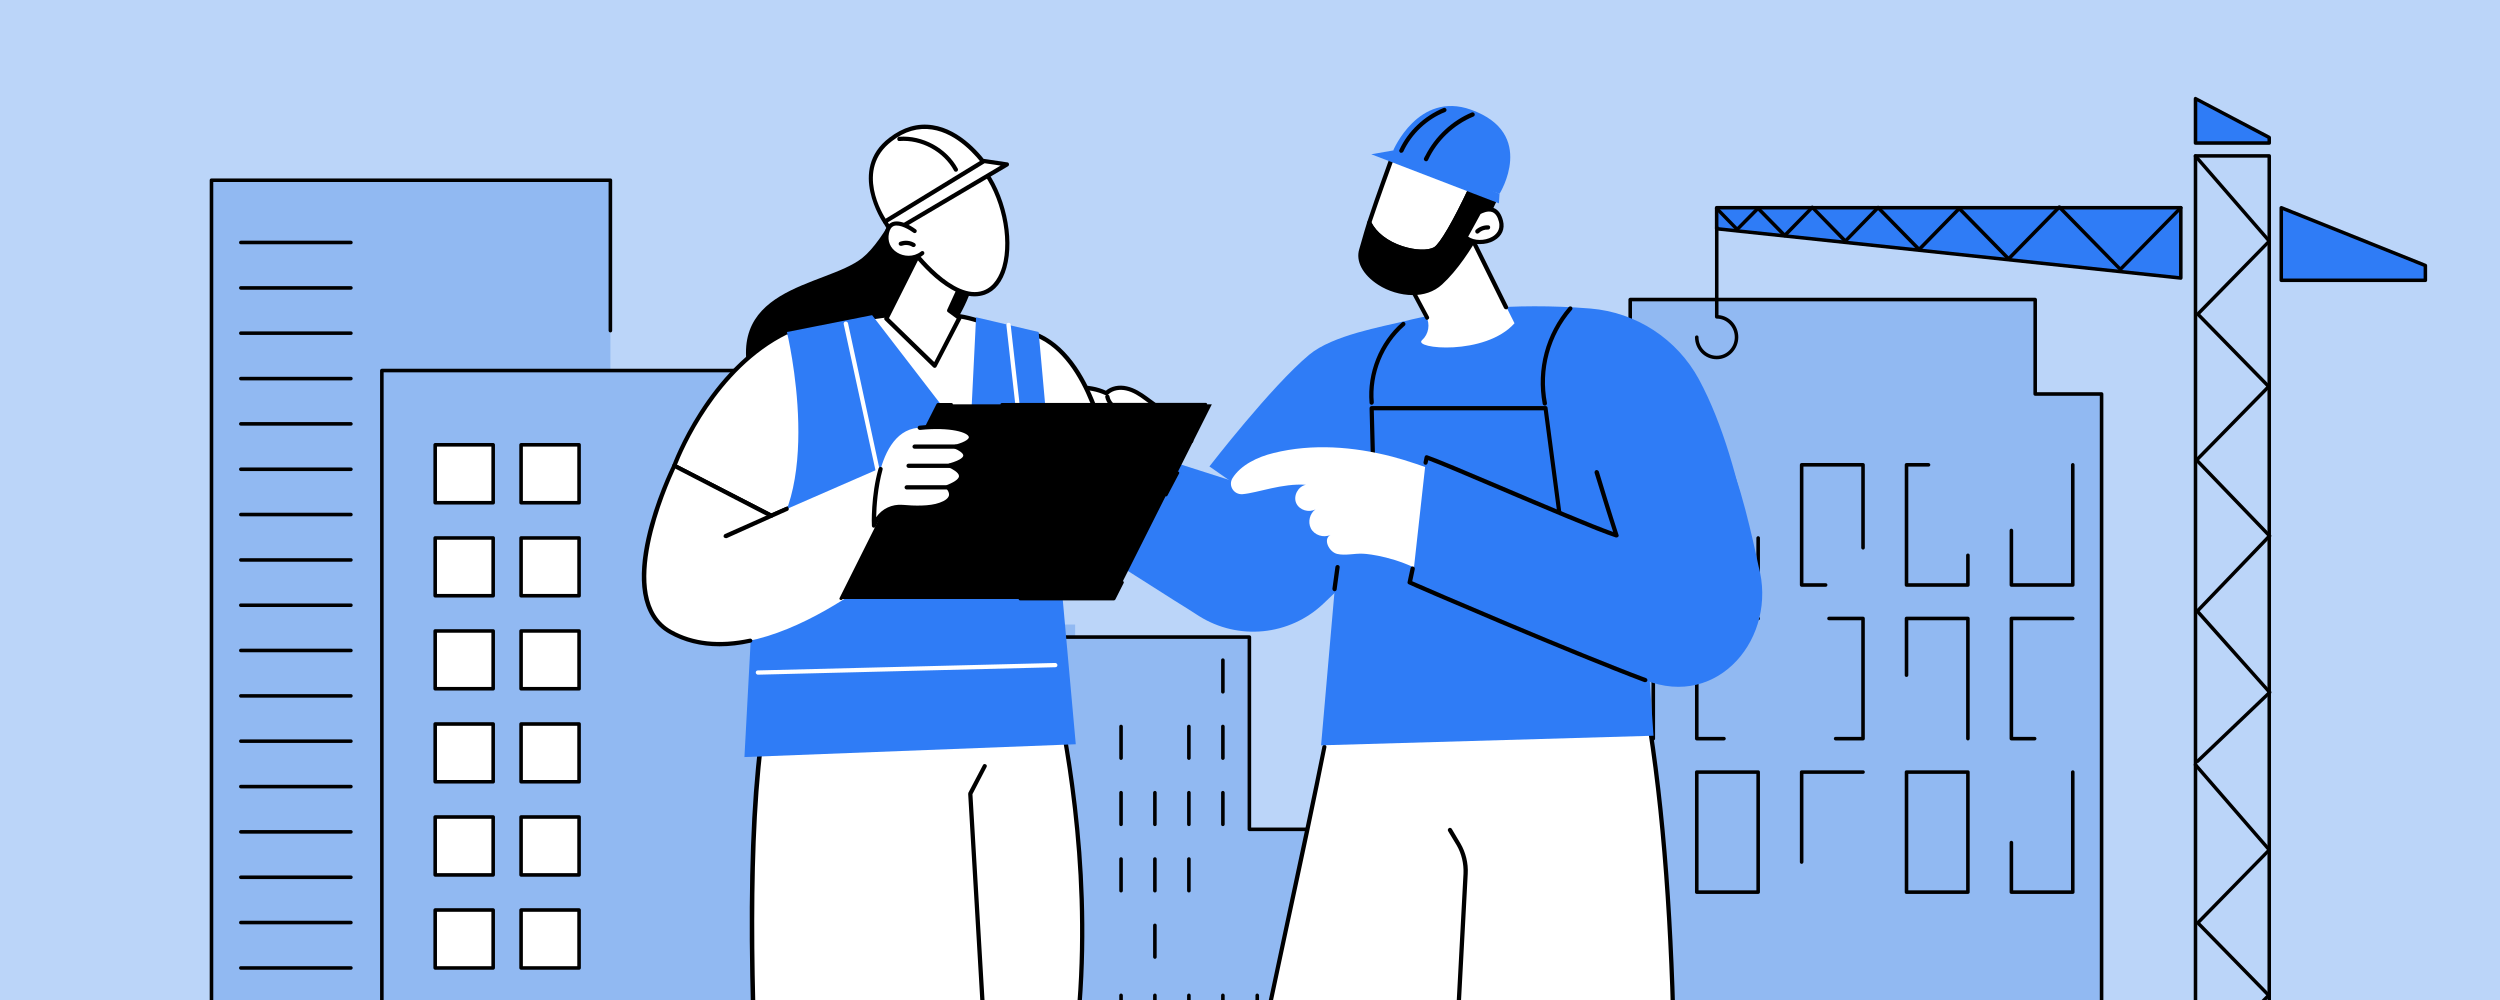 <svg xmlns="http://www.w3.org/2000/svg" width="1000" height="400" viewBox="0 0 1000 400" fill="none"><rect x="0" y="0" width="1000" height="400" fill="#333333" stroke="none"/><g clip-path="url(#clip0_67_1264)"><rect width="1000" height="400" fill="#BBD5F9"></rect><path d="M84.594 72.096V505.593H388.898V148.221H244.155V72.096H84.594Z" fill="#91B9F2"></path><path d="M305.001 287.95H430.059V249.816H305.001V287.95Z" fill="#91B9F2"></path><path d="M305.001 340.751H430.059V302.617H305.001V340.751Z" fill="#91B9F2"></path><path d="M305.001 393.48H430.059V355.417H305.001V393.48Z" fill="#91B9F2"></path><path d="M152.742 428.324C152.313 428.324 152.026 428.037 152.026 427.608V148.221C152.026 147.863 152.313 147.505 152.742 147.505H388.898C389.327 147.505 389.614 147.863 389.614 148.221V185.568C389.614 185.997 389.327 186.283 388.898 186.283C388.54 186.283 388.182 185.997 388.182 185.568V148.936H153.458V427.608C153.458 428.037 153.1 428.324 152.742 428.324Z" fill="black"></path><path d="M208.435 201.093H231.628V177.912H208.435V201.093Z" fill="white"></path><path fill-rule="evenodd" clip-rule="evenodd" d="M231.628 201.809H208.435C208.077 201.809 207.719 201.523 207.719 201.093V177.912C207.719 177.555 208.077 177.197 208.435 177.197H231.628C232.057 177.197 232.344 177.555 232.344 177.912V201.093C232.344 201.523 232.057 201.809 231.628 201.809ZM209.15 200.378H230.912V178.628H209.15V200.378Z" fill="black"></path><path d="M174.074 201.093H197.267V177.912H174.074V201.093Z" fill="white"></path><path fill-rule="evenodd" clip-rule="evenodd" d="M197.268 201.809H174.074C173.716 201.809 173.358 201.523 173.358 201.093V177.912C173.358 177.555 173.716 177.197 174.074 177.197H197.268C197.625 177.197 197.983 177.555 197.983 177.912V201.093C197.983 201.523 197.625 201.809 197.268 201.809ZM174.79 200.378H196.552V178.628H174.79V200.378Z" fill="black"></path><path d="M208.435 238.297H231.628V215.188H208.435V238.297Z" fill="white"></path><path fill-rule="evenodd" clip-rule="evenodd" d="M231.628 239.012H208.435C208.077 239.012 207.719 238.726 207.719 238.297V215.188C207.719 214.758 208.077 214.472 208.435 214.472H231.628C232.057 214.472 232.344 214.758 232.344 215.188V238.297C232.344 238.726 232.057 239.012 231.628 239.012ZM209.15 237.582H230.912V215.903H209.15V237.582Z" fill="black"></path><path d="M174.074 238.297H197.267V215.188H174.074V238.297Z" fill="white"></path><path fill-rule="evenodd" clip-rule="evenodd" d="M197.268 239.012H174.074C173.716 239.012 173.358 238.726 173.358 238.297V215.188C173.358 214.758 173.716 214.472 174.074 214.472H197.268C197.625 214.472 197.983 214.758 197.983 215.188V238.297C197.983 238.726 197.625 239.012 197.268 239.012ZM174.79 237.582H196.552V215.903H174.79V237.582Z" fill="black"></path><path d="M208.435 275.501H231.628V252.392H208.435V275.501Z" fill="white"></path><path fill-rule="evenodd" clip-rule="evenodd" d="M231.628 276.217H208.435C208.077 276.217 207.719 275.93 207.719 275.501V252.392C207.719 251.962 208.077 251.676 208.435 251.676H231.628C232.057 251.676 232.344 251.962 232.344 252.392V275.501C232.344 275.93 232.057 276.217 231.628 276.217ZM209.15 274.786H230.912V253.107H209.15V274.786Z" fill="black"></path><path d="M174.074 275.501H197.267V252.392H174.074V275.501Z" fill="white"></path><path fill-rule="evenodd" clip-rule="evenodd" d="M197.268 276.217H174.074C173.716 276.217 173.358 275.93 173.358 275.501V252.392C173.358 251.962 173.716 251.676 174.074 251.676H197.268C197.625 251.676 197.983 251.962 197.983 252.392V275.501C197.983 275.93 197.625 276.217 197.268 276.217ZM174.79 274.786H196.552V253.107H174.79V274.786Z" fill="black"></path><path d="M208.435 312.705H231.628V289.596H208.435V312.705Z" fill="white"></path><path fill-rule="evenodd" clip-rule="evenodd" d="M231.628 313.42H208.435C208.077 313.42 207.719 313.134 207.719 312.705V289.596C207.719 289.166 208.077 288.88 208.435 288.88H231.628C232.057 288.88 232.344 289.166 232.344 289.596V312.705C232.344 313.134 232.057 313.42 231.628 313.42ZM209.15 311.989H230.912V290.311H209.15V311.989Z" fill="black"></path><path d="M174.074 312.705H197.267V289.596H174.074V312.705Z" fill="white"></path><path fill-rule="evenodd" clip-rule="evenodd" d="M197.268 313.42H174.074C173.716 313.42 173.358 313.134 173.358 312.705V289.596C173.358 289.166 173.716 288.88 174.074 288.88H197.268C197.625 288.88 197.983 289.166 197.983 289.596V312.705C197.983 313.134 197.625 313.42 197.268 313.42ZM174.79 311.989H196.552V290.311H174.79V311.989Z" fill="black"></path><path d="M208.435 349.98H231.628V326.8H208.435V349.98Z" fill="white"></path><path fill-rule="evenodd" clip-rule="evenodd" d="M231.628 350.696H208.435C208.077 350.696 207.719 350.338 207.719 349.981V326.8C207.719 326.37 208.077 326.084 208.435 326.084H231.628C232.057 326.084 232.344 326.37 232.344 326.8V349.981C232.344 350.338 232.057 350.696 231.628 350.696ZM209.15 349.265H230.912V327.515H209.15V349.265Z" fill="black"></path><path d="M174.074 349.98H197.267V326.8H174.074V349.98Z" fill="white"></path><path fill-rule="evenodd" clip-rule="evenodd" d="M197.268 350.696H174.074C173.716 350.696 173.358 350.338 173.358 349.981V326.8C173.358 326.37 173.716 326.084 174.074 326.084H197.268C197.625 326.084 197.983 326.37 197.983 326.8V349.981C197.983 350.338 197.625 350.696 197.268 350.696ZM174.79 349.265H196.552V327.515H174.79V349.265Z" fill="black"></path><path d="M208.435 387.185H231.628V364.004H208.435V387.185Z" fill="white"></path><path fill-rule="evenodd" clip-rule="evenodd" d="M231.628 387.9H208.435C208.077 387.9 207.719 387.542 207.719 387.184V364.004C207.719 363.646 208.077 363.288 208.435 363.288H231.628C232.057 363.288 232.344 363.646 232.344 364.004V387.184C232.344 387.542 232.057 387.9 231.628 387.9ZM209.15 386.469H230.912V364.719H209.15V386.469Z" fill="black"></path><path d="M174.074 387.185H197.267V364.004H174.074V387.185Z" fill="white"></path><path fill-rule="evenodd" clip-rule="evenodd" d="M197.268 387.9H174.074C173.716 387.9 173.358 387.542 173.358 387.184V364.004C173.358 363.646 173.716 363.288 174.074 363.288H197.268C197.625 363.288 197.983 363.646 197.983 364.004V387.184C197.983 387.542 197.625 387.9 197.268 387.9ZM174.79 386.469H196.552V364.719H174.79V386.469Z" fill="black"></path><path d="M84.594 428.324C84.165 428.324 83.878 428.037 83.878 427.608V72.096C83.878 71.667 84.165 71.38 84.594 71.38H244.155C244.585 71.38 244.871 71.667 244.871 72.096V132.266C244.871 132.624 244.585 132.982 244.155 132.982C243.797 132.982 243.439 132.624 243.439 132.266V72.811H85.31V427.608C85.31 428.037 84.952 428.324 84.594 428.324Z" fill="black"></path><path d="M140.358 97.709H96.334C95.905 97.709 95.618 97.423 95.618 96.994C95.618 96.636 95.905 96.278 96.334 96.278H140.358C140.788 96.278 141.074 96.636 141.074 96.994C141.074 97.423 140.788 97.709 140.358 97.709Z" fill="black"></path><path d="M140.358 115.882H96.334C95.905 115.882 95.618 115.524 95.618 115.167C95.618 114.737 95.905 114.451 96.334 114.451H140.358C140.788 114.451 141.074 114.737 141.074 115.167C141.074 115.524 140.788 115.882 140.358 115.882Z" fill="black"></path><path d="M140.358 133.983H96.334C95.905 133.983 95.618 133.697 95.618 133.268C95.618 132.91 95.905 132.552 96.334 132.552H140.358C140.788 132.552 141.074 132.91 141.074 133.268C141.074 133.697 140.788 133.983 140.358 133.983Z" fill="black"></path><path d="M140.358 152.156H96.334C95.905 152.156 95.618 151.798 95.618 151.441C95.618 151.011 95.905 150.725 96.334 150.725H140.358C140.788 150.725 141.074 151.011 141.074 151.441C141.074 151.798 140.788 152.156 140.358 152.156Z" fill="black"></path><path d="M140.358 170.257H96.334C95.905 170.257 95.618 169.971 95.618 169.542C95.618 169.184 95.905 168.826 96.334 168.826H140.358C140.788 168.826 141.074 169.184 141.074 169.542C141.074 169.971 140.788 170.257 140.358 170.257Z" fill="black"></path><path d="M140.358 188.429H96.334C95.905 188.429 95.618 188.072 95.618 187.714C95.618 187.285 95.905 186.999 96.334 186.999H140.358C140.788 186.999 141.074 187.285 141.074 187.714C141.074 188.072 140.788 188.429 140.358 188.429Z" fill="black"></path><path d="M140.358 206.531H96.334C95.905 206.531 95.618 206.245 95.618 205.815C95.618 205.458 95.905 205.1 96.334 205.1H140.358C140.788 205.1 141.074 205.458 141.074 205.815C141.074 206.245 140.788 206.531 140.358 206.531Z" fill="black"></path><path d="M140.358 224.703H96.334C95.905 224.703 95.618 224.346 95.618 223.988C95.618 223.559 95.905 223.272 96.334 223.272H140.358C140.788 223.272 141.074 223.559 141.074 223.988C141.074 224.346 140.788 224.703 140.358 224.703Z" fill="black"></path><path d="M140.358 260.906H96.334C95.905 260.906 95.618 260.62 95.618 260.19C95.618 259.833 95.905 259.475 96.334 259.475H140.358C140.788 259.475 141.074 259.833 141.074 260.19C141.074 260.62 140.788 260.906 140.358 260.906Z" fill="black"></path><path d="M140.358 279.079H96.334C95.905 279.079 95.618 278.721 95.618 278.363C95.618 277.934 95.905 277.648 96.334 277.648H140.358C140.788 277.648 141.074 277.934 141.074 278.363C141.074 278.721 140.788 279.079 140.358 279.079Z" fill="black"></path><path d="M140.358 297.18H96.334C95.905 297.18 95.618 296.894 95.618 296.464C95.618 296.107 95.905 295.749 96.334 295.749H140.358C140.788 295.749 141.074 296.107 141.074 296.464C141.074 296.894 140.788 297.18 140.358 297.18Z" fill="black"></path><path d="M140.358 315.353H96.334C95.905 315.353 95.618 314.995 95.618 314.637C95.618 314.208 95.905 313.922 96.334 313.922H140.358C140.788 313.922 141.074 314.208 141.074 314.637C141.074 314.995 140.788 315.353 140.358 315.353Z" fill="black"></path><path d="M140.358 333.454H96.334C95.905 333.454 95.618 333.167 95.618 332.738C95.618 332.38 95.905 332.023 96.334 332.023H140.358C140.788 332.023 141.074 332.38 141.074 332.738C141.074 333.167 140.788 333.454 140.358 333.454Z" fill="black"></path><path d="M140.358 351.626H96.334C95.905 351.626 95.618 351.268 95.618 350.911C95.618 350.481 95.905 350.195 96.334 350.195H140.358C140.788 350.195 141.074 350.481 141.074 350.911C141.074 351.268 140.788 351.626 140.358 351.626Z" fill="black"></path><path d="M140.358 369.728H96.334C95.905 369.728 95.618 369.441 95.618 369.012C95.618 368.654 95.905 368.297 96.334 368.297H140.358C140.788 368.297 141.074 368.654 141.074 369.012C141.074 369.441 140.788 369.728 140.358 369.728Z" fill="black"></path><path d="M140.358 387.9H96.334C95.905 387.9 95.618 387.542 95.618 387.184C95.618 386.755 95.905 386.469 96.334 386.469H140.358C140.788 386.469 141.074 386.755 141.074 387.184C141.074 387.542 140.788 387.9 140.358 387.9Z" fill="black"></path><path d="M140.358 242.805H96.334C95.905 242.805 95.618 242.519 95.618 242.089C95.618 241.66 95.905 241.374 96.334 241.374H140.358C140.788 241.374 141.074 241.66 141.074 242.089C141.074 242.519 140.788 242.805 140.358 242.805Z" fill="black"></path><path d="M625.595 200.521V506.022H411.272V254.824H499.75V331.736H547.568V200.521H625.595Z" fill="#91B9F2"></path><path d="M814.076 157.593V119.817H652.081V157.593H625.595V506.022H840.633V157.593H814.076Z" fill="#91B9F2"></path><path d="M840.633 424.603C840.204 424.603 839.917 424.245 839.917 423.887V158.309H814.076C813.646 158.309 813.36 157.951 813.36 157.593V120.532H652.797V157.593C652.797 157.951 652.51 158.309 652.081 158.309H626.311V376.452C626.311 376.882 625.953 377.168 625.595 377.168C625.165 377.168 624.879 376.882 624.879 376.452V157.593C624.879 157.164 625.165 156.878 625.595 156.878H651.365V119.817C651.365 119.459 651.723 119.101 652.081 119.101H814.076C814.434 119.101 814.791 119.459 814.791 119.817V156.878H840.633C840.991 156.878 841.349 157.164 841.349 157.593V423.887C841.349 424.245 840.991 424.603 840.633 424.603Z" fill="black"></path><path d="M661.315 234.72H636.762C636.332 234.72 636.046 234.362 636.046 234.004C636.046 233.575 636.332 233.289 636.762 233.289H660.599V186.641H636.762C636.332 186.641 636.046 186.354 636.046 185.925C636.046 185.567 636.332 185.21 636.762 185.21H661.315C661.745 185.21 662.031 185.567 662.031 185.925V234.004C662.031 234.362 661.745 234.72 661.315 234.72Z" fill="black"></path><path d="M703.263 234.72H678.71C678.281 234.72 677.994 234.362 677.994 234.004V185.925C677.994 185.567 678.281 185.21 678.71 185.21C679.068 185.21 679.426 185.567 679.426 185.925V233.289H702.548V215.188C702.548 214.83 702.905 214.472 703.263 214.472C703.693 214.472 703.979 214.83 703.979 215.188V234.004C703.979 234.362 703.693 234.72 703.263 234.72Z" fill="black"></path><path d="M730.251 234.72H720.658C720.229 234.72 719.943 234.362 719.943 234.004V185.925C719.943 185.567 720.229 185.21 720.658 185.21H745.212C745.641 185.21 745.927 185.567 745.927 185.925V219.123C745.927 219.48 745.641 219.838 745.212 219.838C744.854 219.838 744.496 219.48 744.496 219.123V186.641H721.374V233.289H730.251C730.68 233.289 730.966 233.575 730.966 234.004C730.966 234.362 730.68 234.72 730.251 234.72Z" fill="black"></path><path d="M787.16 234.72H762.607C762.177 234.72 761.891 234.362 761.891 234.004V185.925C761.891 185.567 762.177 185.21 762.607 185.21H771.411C771.769 185.21 772.127 185.567 772.127 185.925C772.127 186.354 771.769 186.641 771.411 186.641H763.322V233.289H786.444V222.127C786.444 221.698 786.802 221.412 787.16 221.412C787.589 221.412 787.876 221.698 787.876 222.127V234.004C787.876 234.362 787.589 234.72 787.16 234.72Z" fill="black"></path><path d="M829.108 234.72H804.555C804.125 234.72 803.839 234.362 803.839 234.004V212.183C803.839 211.825 804.125 211.467 804.555 211.467C804.913 211.467 805.271 211.825 805.271 212.183V233.289H828.392V185.925C828.392 185.567 828.75 185.21 829.108 185.21C829.538 185.21 829.824 185.567 829.824 185.925V234.004C829.824 234.362 829.538 234.72 829.108 234.72Z" fill="black"></path><path d="M661.315 296.178H636.762C636.332 296.178 636.046 295.82 636.046 295.462V247.383C636.046 247.026 636.332 246.668 636.762 246.668C637.12 246.668 637.478 247.026 637.478 247.383V294.747H660.599V270.064C660.599 269.706 660.957 269.348 661.315 269.348C661.745 269.348 662.031 269.706 662.031 270.064V295.462C662.031 295.82 661.745 296.178 661.315 296.178Z" fill="black"></path><path d="M689.591 296.178H678.71C678.281 296.178 677.994 295.82 677.994 295.462V247.383C677.994 247.026 678.281 246.668 678.71 246.668H703.263C703.693 246.668 703.979 247.026 703.979 247.383C703.979 247.813 703.693 248.099 703.263 248.099H679.426V294.747H689.591C689.949 294.747 690.307 295.033 690.307 295.462C690.307 295.82 689.949 296.178 689.591 296.178Z" fill="black"></path><path d="M745.212 296.178H734.259C733.83 296.178 733.544 295.82 733.544 295.462C733.544 295.033 733.83 294.747 734.259 294.747H744.496V248.099H731.611C731.181 248.099 730.895 247.813 730.895 247.383C730.895 247.026 731.181 246.668 731.611 246.668H745.212C745.641 246.668 745.927 247.026 745.927 247.383V295.462C745.927 295.82 745.641 296.178 745.212 296.178Z" fill="black"></path><path d="M787.16 296.178C786.802 296.178 786.444 295.82 786.444 295.462V248.099H763.322V270.064C763.322 270.493 762.965 270.779 762.607 270.779C762.177 270.779 761.891 270.493 761.891 270.064V247.383C761.891 247.026 762.177 246.668 762.607 246.668H787.16C787.589 246.668 787.876 247.026 787.876 247.383V295.462C787.876 295.82 787.589 296.178 787.16 296.178Z" fill="black"></path><path d="M813.861 296.178H804.555C804.125 296.178 803.839 295.82 803.839 295.462V247.383C803.839 247.026 804.125 246.668 804.555 246.668H829.108C829.538 246.668 829.824 247.026 829.824 247.383C829.824 247.813 829.538 248.099 829.108 248.099H805.271V294.747H813.861C814.29 294.747 814.577 295.033 814.577 295.462C814.577 295.82 814.29 296.178 813.861 296.178Z" fill="black"></path><path fill-rule="evenodd" clip-rule="evenodd" d="M661.315 357.564H636.762C636.332 357.564 636.046 357.278 636.046 356.849V308.841C636.046 308.412 636.332 308.126 636.762 308.126H661.315C661.745 308.126 662.031 308.412 662.031 308.841V356.849C662.031 357.278 661.745 357.564 661.315 357.564ZM637.478 356.133H660.599V309.557H637.478V356.133Z" fill="black"></path><path fill-rule="evenodd" clip-rule="evenodd" d="M703.263 357.564H678.71C678.281 357.564 677.994 357.278 677.994 356.849V308.841C677.994 308.412 678.281 308.126 678.71 308.126H703.263C703.693 308.126 703.979 308.412 703.979 308.841V356.849C703.979 357.278 703.693 357.564 703.263 357.564ZM679.426 356.133H702.548V309.557H679.426V356.133Z" fill="black"></path><path d="M720.658 345.545C720.229 345.545 719.943 345.187 719.943 344.829V308.841C719.943 308.412 720.229 308.126 720.658 308.126H745.212C745.641 308.126 745.927 308.412 745.927 308.841C745.927 309.199 745.641 309.557 745.212 309.557H721.374V344.829C721.374 345.187 721.016 345.545 720.658 345.545Z" fill="black"></path><path fill-rule="evenodd" clip-rule="evenodd" d="M787.16 357.564H762.607C762.177 357.564 761.891 357.278 761.891 356.849V308.841C761.891 308.412 762.177 308.126 762.607 308.126H787.16C787.589 308.126 787.876 308.412 787.876 308.841V356.849C787.876 357.278 787.589 357.564 787.16 357.564ZM763.322 356.133H786.444V309.557H763.322V356.133Z" fill="black"></path><path d="M829.108 357.564H804.555C804.125 357.564 803.839 357.278 803.839 356.849V337.031C803.839 336.673 804.125 336.315 804.555 336.315C804.913 336.315 805.271 336.673 805.271 337.031V356.133H828.392V308.841C828.392 308.412 828.75 308.126 829.108 308.126C829.538 308.126 829.824 308.412 829.824 308.841V356.849C829.824 357.278 829.538 357.564 829.108 357.564Z" fill="black"></path><path d="M547.568 377.168C547.139 377.168 546.852 376.882 546.852 376.453V200.521C546.852 200.163 547.139 199.805 547.568 199.805H619.224C619.582 199.805 619.94 200.163 619.94 200.521C619.94 200.95 619.582 201.236 619.224 201.236H548.284V376.453C548.284 376.882 547.926 377.168 547.568 377.168Z" fill="black"></path><path d="M411.129 420.31C410.699 420.31 410.413 419.953 410.413 419.595L410.556 254.824C410.556 254.467 410.914 254.109 411.272 254.109H499.75C500.18 254.109 500.466 254.467 500.466 254.824V331.021H540.481C540.839 331.021 541.197 331.307 541.197 331.736C541.197 332.094 540.839 332.452 540.481 332.452H499.75C499.392 332.452 499.034 332.094 499.034 331.736V255.54H411.988L411.845 419.595C411.845 419.953 411.487 420.31 411.129 420.31Z" fill="black"></path><path d="M489.156 277.433C488.726 277.433 488.44 277.147 488.44 276.718V264.054C488.44 263.625 488.726 263.339 489.156 263.339C489.513 263.339 489.871 263.625 489.871 264.054V276.718C489.871 277.147 489.513 277.433 489.156 277.433Z" fill="black"></path><path d="M489.156 303.977C488.726 303.977 488.44 303.619 488.44 303.261V290.598C488.44 290.168 488.726 289.882 489.156 289.882C489.513 289.882 489.871 290.168 489.871 290.598V303.261C489.871 303.619 489.513 303.977 489.156 303.977Z" fill="black"></path><path d="M489.156 330.449C488.726 330.449 488.44 330.162 488.44 329.733V317.069C488.44 316.712 488.726 316.354 489.156 316.354C489.513 316.354 489.871 316.712 489.871 317.069V329.733C489.871 330.162 489.513 330.449 489.156 330.449Z" fill="black"></path><path d="M475.555 303.977C475.197 303.977 474.839 303.619 474.839 303.261V290.598C474.839 290.168 475.197 289.882 475.555 289.882C475.984 289.882 476.27 290.168 476.27 290.598V303.261C476.27 303.619 475.984 303.977 475.555 303.977Z" fill="black"></path><path d="M475.555 330.449C475.197 330.449 474.839 330.162 474.839 329.733V317.069C474.839 316.712 475.197 316.354 475.555 316.354C475.984 316.354 476.27 316.712 476.27 317.069V329.733C476.27 330.162 475.984 330.449 475.555 330.449Z" fill="black"></path><path d="M475.555 356.992C475.197 356.992 474.839 356.706 474.839 356.277V343.613C474.839 343.184 475.197 342.897 475.555 342.897C475.984 342.897 476.27 343.184 476.27 343.613V356.277C476.27 356.706 475.984 356.992 475.555 356.992Z" fill="black"></path><path d="M461.954 330.449C461.596 330.449 461.238 330.162 461.238 329.733V317.069C461.238 316.712 461.596 316.354 461.954 316.354C462.383 316.354 462.669 316.712 462.669 317.069V329.733C462.669 330.162 462.383 330.449 461.954 330.449Z" fill="black"></path><path d="M461.954 356.992C461.596 356.992 461.238 356.706 461.238 356.277V343.613C461.238 343.184 461.596 342.897 461.954 342.897C462.383 342.897 462.669 343.184 462.669 343.613V356.277C462.669 356.706 462.383 356.992 461.954 356.992Z" fill="black"></path><path d="M461.954 383.536C461.596 383.536 461.238 383.178 461.238 382.82V370.157C461.238 369.727 461.596 369.441 461.954 369.441C462.383 369.441 462.669 369.727 462.669 370.157V382.82C462.669 383.178 462.383 383.536 461.954 383.536Z" fill="black"></path><path d="M448.424 303.977C447.995 303.977 447.708 303.619 447.708 303.261V290.598C447.708 290.168 447.995 289.882 448.424 289.882C448.782 289.882 449.14 290.168 449.14 290.598V303.261C449.14 303.619 448.782 303.977 448.424 303.977Z" fill="black"></path><path d="M448.424 330.449C447.995 330.449 447.708 330.162 447.708 329.733V317.069C447.708 316.712 447.995 316.354 448.424 316.354C448.782 316.354 449.14 316.712 449.14 317.069V329.733C449.14 330.162 448.782 330.449 448.424 330.449Z" fill="black"></path><path d="M489.156 411.51C488.726 411.51 488.44 411.224 488.44 410.795V398.131C488.44 397.773 488.726 397.416 489.156 397.416C489.513 397.416 489.871 397.773 489.871 398.131V410.795C489.871 411.224 489.513 411.51 489.156 411.51Z" fill="black"></path><path d="M517.002 411.51C516.644 411.51 516.286 411.224 516.286 410.795V398.131C516.286 397.773 516.644 397.416 517.002 397.416C517.431 397.416 517.718 397.773 517.718 398.131V410.795C517.718 411.224 517.431 411.51 517.002 411.51Z" fill="black"></path><path d="M475.555 411.51C475.197 411.51 474.839 411.224 474.839 410.795V398.131C474.839 397.773 475.197 397.416 475.555 397.416C475.984 397.416 476.27 397.773 476.27 398.131V410.795C476.27 411.224 475.984 411.51 475.555 411.51Z" fill="black"></path><path d="M502.9 411.51C502.47 411.51 502.184 411.224 502.184 410.795V398.131C502.184 397.773 502.47 397.416 502.9 397.416C503.258 397.416 503.615 397.773 503.615 398.131V410.795C503.615 411.224 503.258 411.51 502.9 411.51Z" fill="black"></path><path d="M461.954 411.51C461.596 411.51 461.238 411.224 461.238 410.795V398.131C461.238 397.773 461.596 397.416 461.954 397.416C462.383 397.416 462.669 397.773 462.669 398.131V410.795C462.669 411.224 462.383 411.51 461.954 411.51Z" fill="black"></path><path d="M448.424 411.51C447.995 411.51 447.708 411.224 447.708 410.795V398.131C447.708 397.773 447.995 397.416 448.424 397.416C448.782 397.416 449.14 397.773 449.14 398.131V410.795C449.14 411.224 448.782 411.51 448.424 411.51Z" fill="black"></path><path d="M448.424 356.992C447.995 356.992 447.708 356.706 447.708 356.277V343.613C447.708 343.184 447.995 342.897 448.424 342.897C448.782 342.897 449.14 343.184 449.14 343.613V356.277C449.14 356.706 448.782 356.992 448.424 356.992Z" fill="black"></path><path d="M878.199 39.46L907.694 55.012V57.204H878.199V39.46Z" fill="#2F7CF6"></path><path d="M970.15 112.131H912.504V83.076L970.15 106.193V112.131Z" fill="#2F7CF6"></path><path d="M686.659 91.489L872.328 111.212V83.076H686.659V91.489Z" fill="#2F7CF6"></path><path fill-rule="evenodd" clip-rule="evenodd" d="M907.694 408.095H878.199C877.775 408.095 877.492 407.812 877.492 407.388V62.364C877.492 62.011 877.775 61.657 878.199 61.657H907.694C908.118 61.657 908.401 62.011 908.401 62.364V407.388C908.401 407.812 908.118 408.095 907.694 408.095ZM878.906 406.681H906.987V63.071H878.906V406.681Z" fill="black"></path><path fill-rule="evenodd" clip-rule="evenodd" d="M907.694 57.911H878.199C877.775 57.911 877.492 57.628 877.492 57.204V39.46C877.492 39.177 877.633 38.965 877.845 38.824C878.058 38.682 878.27 38.682 878.482 38.824L908.048 54.376C908.26 54.517 908.401 54.8 908.401 55.012V57.204C908.401 57.628 908.118 57.911 907.694 57.911ZM878.906 56.497H906.987V55.436L878.906 40.591V56.497Z" fill="black"></path><path d="M879.048 305.19C878.836 305.19 878.694 305.12 878.553 304.978C878.27 304.696 878.27 304.271 878.553 303.989L906.916 276.914L878.341 244.89C878.129 244.608 878.129 244.184 878.412 243.971L906.845 214.352L878.129 184.52C877.846 184.237 877.846 183.813 878.129 183.53L906.492 154.617L878.624 126.128C878.341 125.846 878.341 125.421 878.624 125.139L906.775 96.438L877.633 62.859C877.421 62.576 877.421 62.081 877.704 61.87C877.987 61.587 878.482 61.657 878.694 61.94L908.26 96.014C908.472 96.296 908.472 96.65 908.189 96.933L880.109 125.633L907.977 154.122C908.26 154.405 908.26 154.829 907.977 155.112L879.614 184.025L908.331 213.857C908.614 214.14 908.614 214.564 908.331 214.846L879.897 244.466L908.402 276.49C908.684 276.772 908.614 277.197 908.331 277.479L879.543 304.978C879.402 305.12 879.237 305.19 879.048 305.19Z" fill="black"></path><path d="M879.048 548.691C878.836 548.691 878.694 548.621 878.553 548.479C878.27 548.197 878.27 547.772 878.553 547.49L906.916 520.415L878.341 488.391C878.129 488.109 878.129 487.684 878.412 487.472L906.845 457.853L878.129 428.021C877.846 427.738 877.846 427.314 878.129 427.031L906.492 398.118L878.624 369.629C878.341 369.346 878.341 368.922 878.624 368.64L906.775 339.939L877.633 306.36C877.421 306.077 877.421 305.583 877.704 305.37C877.987 305.088 878.482 305.158 878.694 305.441L908.26 339.515C908.472 339.797 908.472 340.151 908.189 340.434L880.109 369.134L907.977 397.623C908.26 397.906 908.26 398.33 907.977 398.613L879.614 427.526L908.331 457.358C908.614 457.64 908.614 458.065 908.331 458.347L879.897 487.967L908.402 519.991C908.684 520.273 908.614 520.698 908.331 520.98L879.543 548.479C879.402 548.621 879.237 548.691 879.048 548.691Z" fill="black"></path><path fill-rule="evenodd" clip-rule="evenodd" d="M872.329 111.919C872.281 111.919 872.258 111.919 872.258 111.919L686.588 92.196C686.234 92.126 685.952 91.843 685.952 91.489V83.077C685.952 82.724 686.234 82.37 686.659 82.37H872.329C872.682 82.37 873.036 82.724 873.036 83.077V111.212C873.036 111.424 872.894 111.637 872.753 111.778C872.659 111.872 872.517 111.919 872.329 111.919ZM687.366 90.853L871.621 110.435V83.784H687.366V90.853Z" fill="black"></path><path fill-rule="evenodd" clip-rule="evenodd" d="M970.15 112.838H912.504C912.15 112.838 911.797 112.485 911.797 112.131V83.077C911.797 82.865 911.938 82.653 912.15 82.511C912.292 82.37 912.575 82.37 912.787 82.441L970.433 105.557C970.716 105.698 970.857 105.91 970.857 106.193V112.131C970.857 112.485 970.574 112.838 970.15 112.838ZM913.211 111.424H969.443V106.688L913.211 84.137V111.424Z" fill="black"></path><path d="M848.138 108.455C847.95 108.455 847.785 108.384 847.643 108.243L823.736 83.854L803.931 104.072C803.719 104.355 803.224 104.355 802.941 104.072L783.702 84.42L768.141 100.325C767.858 100.537 767.434 100.537 767.151 100.325L751.236 84.066L738.646 96.932C738.363 97.215 737.868 97.215 737.585 96.932L724.925 83.925L714.386 94.741C714.103 95.023 713.678 95.023 713.395 94.741L703.21 84.349L695.359 92.266C695.146 92.549 694.651 92.549 694.368 92.266L686.164 83.854C685.881 83.571 685.881 83.147 686.164 82.865C686.447 82.582 686.871 82.582 687.154 82.865L694.864 90.782L702.715 82.794C702.927 82.511 703.422 82.511 703.705 82.794L713.89 93.186L724.429 82.44C724.641 82.158 725.137 82.158 725.419 82.44L738.151 95.448L750.741 82.511C750.883 82.37 751.048 82.299 751.236 82.299C751.425 82.299 751.59 82.37 751.732 82.511L767.646 98.77L783.207 82.865C783.49 82.582 783.914 82.582 784.197 82.865L803.436 102.517L823.241 82.299C823.524 82.087 824.019 82.087 824.231 82.299L848.138 106.758L871.833 82.582C872.045 82.299 872.541 82.299 872.824 82.582C873.107 82.865 873.107 83.289 872.824 83.571L848.633 108.243C848.492 108.384 848.327 108.455 848.138 108.455Z" fill="black"></path><path d="M686.694 143.709C681.885 143.709 677.994 139.75 677.994 134.873C677.994 134.449 678.348 134.166 678.702 134.166C679.126 134.166 679.409 134.449 679.409 134.873C679.409 138.973 682.663 142.295 686.694 142.295C690.655 142.295 693.909 138.973 693.909 134.873C693.909 130.773 690.655 127.45 686.694 127.45C686.27 127.45 685.987 127.097 685.987 126.743V90.903C685.987 90.549 686.27 90.196 686.694 90.196C687.048 90.196 687.402 90.549 687.402 90.903V126.036C691.858 126.39 695.323 130.207 695.323 134.873C695.323 139.75 691.433 143.709 686.694 143.709Z" fill="black"></path><path d="M427.749 683.321H535.263C541.839 683.321 547.475 677.859 548.415 670.518L604.349 317.163L538.508 257.075C538.508 257.075 502.642 424.194 459.773 641.157C459.773 641.157 432.873 661.556 424.418 676.322C422.625 679.309 424.589 683.321 427.749 683.321Z" fill="white"></path><path d="M535.263 684.174H427.749C426.041 684.174 424.589 683.235 423.65 681.699C422.625 679.907 422.625 677.688 423.65 675.895C431.763 661.727 456.015 642.949 459.004 640.645C479.585 530.627 499.226 438.789 513.573 371.617C519.807 342.512 525.187 317.333 528.944 298.641C529.03 298.129 529.457 297.873 529.969 297.959C530.396 298.044 530.652 298.471 530.567 298.897C526.895 317.675 521.515 342.853 515.195 372.044C500.849 439.13 481.207 531.139 460.627 641.328C460.57 641.498 460.456 641.669 460.285 641.84C460.029 642.011 433.47 662.324 425.102 676.749C424.418 678.029 424.418 679.565 425.102 680.846C425.699 681.87 426.724 682.467 427.749 682.467H535.263C541.497 682.467 546.707 677.346 547.561 670.347L578.56 478.306C578.645 477.88 579.072 477.538 579.585 477.624C580.012 477.709 580.353 478.136 580.268 478.562L549.269 670.603C548.244 678.456 542.351 684.174 535.263 684.174Z" fill="black"></path><path d="M538.509 256.648L659.858 293.776C659.858 293.776 667.8 343.792 668.654 389.114C670.191 467.637 667.372 590.202 666.348 667.616C666.262 676.322 659.943 683.321 652.257 683.321H546.194C542.351 683.321 540.473 677.858 543.376 674.956L570.447 647.558L583.257 405.501L544.657 292.069L538.509 256.648Z" fill="white"></path><path d="M652.257 684.174H546.194C544.23 684.174 542.437 682.894 541.583 680.931C540.644 678.626 541.071 675.98 542.778 674.359L569.593 647.217L585.392 349.425C585.562 345.499 584.623 341.488 582.744 338.244L579.243 332.44C578.987 332.014 579.158 331.502 579.585 331.245C579.926 330.989 580.439 331.16 580.695 331.501L584.196 337.391C586.245 340.89 587.356 345.243 587.1 349.511L571.301 647.644C571.301 647.871 571.216 648.042 571.045 648.156L543.974 675.554C542.522 677.004 542.693 678.968 543.205 680.248C543.803 681.613 544.913 682.467 546.194 682.467H652.257C659.431 682.467 665.408 675.81 665.494 667.616C665.835 642.693 666.433 617.088 667.116 590.031C669.678 484.537 672.24 375.458 659.089 291.13C659.004 290.703 659.345 290.277 659.772 290.191C660.285 290.106 660.711 290.447 660.797 290.874C673.948 375.372 671.386 484.537 668.824 590.117C668.141 617.173 667.543 642.693 667.202 667.701C667.116 676.748 660.37 684.174 652.257 684.174Z" fill="black"></path><path d="M448.33 178.125L420.832 209.108L469.85 240.261C473.18 242.309 476.425 244.358 479.585 246.406C495.298 256.307 515.793 254.344 529.371 241.456C546.109 225.41 567.458 205.096 576.083 196.817L511.352 198.268L448.33 178.125Z" fill="#2F7CF6"></path><path d="M458.321 159.347C456.015 157.64 453.453 156.018 450.635 155.336C447.817 154.738 444.572 155.25 442.523 157.299C435.776 154.055 427.322 154.397 420.917 158.323C417.757 160.115 414.939 163.273 415.196 166.858C413.061 166.773 410.926 167.797 409.559 169.589C408.278 171.296 407.851 173.686 408.535 175.735C406.143 176.332 405.375 179.661 406.656 181.709C407.851 183.843 410.413 184.867 412.719 185.379C412.121 186.489 412.719 187.94 413.744 188.623C414.854 189.391 416.135 189.562 417.33 189.818C422.967 190.927 449.269 207.315 449.269 207.315L476.511 176.417C476.511 176.417 474.546 173.772 473.607 172.662C472.184 171.183 470.703 169.703 469.166 168.224C465.75 165.037 462.135 162.078 458.321 159.347Z" fill="white"></path><path d="M449.269 208.168C449.098 208.168 448.956 208.112 448.842 207.998C448.586 207.827 422.54 191.781 417.16 190.586L416.647 190.501C415.537 190.33 414.342 190.074 413.317 189.306C412.292 188.623 411.523 187.257 411.694 185.977C408.876 185.209 406.997 183.929 405.887 182.222C405.033 180.771 404.948 178.893 405.631 177.357C406.058 176.332 406.741 175.65 407.51 175.223C407.083 173.089 407.595 170.784 408.876 169.077C410.157 167.37 412.207 166.261 414.342 166.005C414.512 162.932 416.733 159.774 420.49 157.555C427.066 153.629 435.435 153.117 442.352 156.275C444.487 154.482 447.646 153.8 450.806 154.568C453.88 155.25 456.613 157.043 458.833 158.665C462.676 161.396 466.348 164.383 469.764 167.626C471.301 169.077 472.753 170.614 474.205 172.15C475.229 173.174 477.108 175.735 477.194 175.906C477.45 176.247 477.364 176.759 477.023 177.1C476.596 177.357 476.084 177.271 475.827 176.844C475.827 176.844 473.949 174.284 473.009 173.26C471.557 171.809 470.106 170.272 468.569 168.907C465.238 165.663 461.566 162.676 457.809 160.03C455.759 158.494 453.197 156.787 450.465 156.189C448.244 155.677 445.17 155.848 443.206 157.896C442.95 158.152 442.522 158.238 442.181 158.067C435.691 154.994 427.493 155.336 421.344 159.006C419.978 159.774 415.708 162.676 416.05 166.773C416.135 167.029 416.05 167.285 415.879 167.456C415.708 167.626 415.452 167.712 415.196 167.712C413.317 167.626 411.438 168.565 410.243 170.102C409.132 171.638 408.791 173.686 409.389 175.479C409.474 175.735 409.388 175.991 409.303 176.162C409.218 176.418 408.962 176.588 408.705 176.588C407.851 176.759 407.424 177.527 407.168 178.039C406.741 179.064 406.827 180.344 407.339 181.283C408.278 182.819 410.157 183.929 412.975 184.526C413.231 184.611 413.402 184.782 413.573 185.038C413.658 185.294 413.658 185.636 413.488 185.806C413.146 186.489 413.573 187.513 414.256 187.94C415.025 188.452 415.964 188.623 416.989 188.879L417.501 188.964C423.223 190.159 448.586 205.864 449.696 206.547C450.123 206.803 450.208 207.315 449.952 207.742C449.781 207.998 449.525 208.168 449.269 208.168Z" fill="black"></path><path d="M453.027 183.502C452.913 183.502 452.799 183.474 452.685 183.417C450.123 182.222 448.5 179.234 448.842 176.418C449.013 175.394 449.354 174.369 449.696 173.431C450.123 172.321 450.55 171.211 450.465 170.102C450.379 168.139 448.671 166.432 446.793 164.981C444.914 163.444 442.608 161.567 442.096 158.835C442.01 158.409 442.352 157.982 442.779 157.897C443.291 157.811 443.718 158.067 443.804 158.579C444.145 160.628 446.109 162.249 447.903 163.615C450.038 165.322 452.002 167.371 452.173 170.016C452.258 171.467 451.831 172.748 451.319 174.028C450.977 174.967 450.635 175.82 450.55 176.674C450.294 178.722 451.575 180.941 453.454 181.88C453.88 182.051 454.051 182.563 453.795 182.99C453.71 183.331 453.368 183.502 453.027 183.502Z" fill="black"></path><path d="M443.803 172.577C443.576 172.577 443.377 172.492 443.206 172.321C440.815 170.187 437.313 169.077 432.702 168.992C430.909 168.907 429.03 169.078 427.236 169.163C425.101 169.248 422.967 169.419 420.746 169.334C419.209 169.248 417.245 168.992 415.964 167.541C415.622 167.2 415.708 166.688 416.049 166.346C416.391 166.005 416.903 166.09 417.245 166.432C418.099 167.37 419.636 167.541 420.832 167.627C422.881 167.712 425.102 167.541 427.151 167.456C428.944 167.37 430.823 167.2 432.702 167.285C437.74 167.37 441.668 168.651 444.316 171.126C444.657 171.382 444.743 171.979 444.401 172.321C444.23 172.492 443.974 172.577 443.718 172.577H443.803Z" fill="black"></path><path d="M435.691 182.221C435.435 182.221 435.179 182.051 435.008 181.88C433.044 179.149 429.542 178.381 427.664 178.21C425.443 177.954 423.223 178.124 421.003 178.295C420.206 178.352 419.409 178.409 418.612 178.466C415.879 178.637 412.378 178.637 409.218 177.1C408.791 176.93 408.62 176.417 408.876 175.991C409.047 175.564 409.559 175.393 409.986 175.564C412.719 176.93 416.05 176.93 418.526 176.759C419.323 176.702 420.092 176.645 420.832 176.588C423.138 176.417 425.529 176.247 427.835 176.503C430.055 176.759 433.983 177.612 436.374 180.856C436.716 181.197 436.63 181.709 436.203 182.051C436.089 182.164 435.919 182.221 435.691 182.221Z" fill="black"></path><path d="M432.104 190.416C431.99 190.416 431.848 190.359 431.677 190.245C426.468 187.172 420.319 185.721 414.342 186.319C413.829 186.404 413.402 186.063 413.402 185.551C413.317 185.124 413.658 184.697 414.171 184.612C420.576 184.014 427.066 185.465 432.531 188.794C432.958 189.05 433.129 189.562 432.873 189.989C432.702 190.245 432.446 190.416 432.104 190.416Z" fill="black"></path><path d="M535.605 216.021L532.275 220.459L483.769 186.575C483.769 186.575 508.62 154.397 523.735 141.851C533.043 134.084 553.282 130.584 561.566 128.536C578.987 124.097 604.691 120.854 636.203 123.415C654.478 124.951 670.788 135.535 679.584 151.751C689.405 170.017 695.297 192.464 699.652 213.29L655.759 212.522L661.395 294.288L528.432 298.129L535.605 216.021Z" fill="#2F7CF6"></path><path d="M625.784 221.996C625.357 221.996 625.016 221.655 625.016 221.228L617.501 164.128H549.525L550.806 212.693C550.806 213.119 550.464 213.546 550.037 213.546C549.61 213.546 549.098 213.205 549.098 212.693L547.817 163.274C547.817 163.103 547.902 162.847 548.073 162.677C548.244 162.506 548.415 162.421 548.671 162.421H618.269C618.696 162.421 619.038 162.762 619.038 163.189L626.553 220.204L646.109 219.521C646.621 219.521 646.963 219.862 647.048 220.374C647.048 220.801 646.707 221.228 646.194 221.228L625.87 221.996C625.87 221.996 625.841 221.996 625.784 221.996Z" fill="black"></path><path d="M548.671 161.908C548.244 161.908 547.817 161.567 547.817 161.14C546.792 149.191 551.745 136.815 560.797 128.962C561.139 128.621 561.651 128.706 561.993 129.048C562.249 129.389 562.249 129.901 561.907 130.242C553.282 137.753 548.5 149.532 549.525 160.969C549.525 161.396 549.183 161.823 548.756 161.908C548.699 161.908 548.671 161.908 548.671 161.908Z" fill="black"></path><path d="M617.928 162.25C617.501 162.25 617.159 161.908 617.074 161.567C614.512 147.654 618.269 133.571 627.492 122.817C627.834 122.476 628.346 122.476 628.688 122.732C629.029 123.073 629.115 123.585 628.773 123.927C619.892 134.254 616.22 147.825 618.782 161.225C618.867 161.652 618.525 162.164 618.098 162.25C618.041 162.25 617.985 162.25 617.928 162.25Z" fill="black"></path><path d="M604.008 199.804C587.441 193.061 567.714 185.465 556.869 182.649C541.412 178.637 524.931 177.357 509.474 181.198C503.069 182.734 496.323 185.977 492.992 191.269C491.199 194.256 493.505 197.926 497.006 197.67C503.069 197.158 512.89 193.232 522.369 193.915C519.209 194.512 517.16 198.439 518.526 201.341C519.807 204.072 523.564 205.181 526.212 203.73C523.906 205.352 523.052 208.766 524.333 211.327C525.699 214.058 529.371 215.253 532.189 213.973C529.115 215.594 531.506 220.715 534.837 221.569C538.167 222.337 541.754 221.313 545.17 221.483C547.732 221.569 558.918 222.934 569.678 229.08L604.008 199.804Z" fill="white"></path><path d="M565.323 229.336C566.946 230.19 568.056 230.275 569.764 231.214C572.667 233.006 630.054 260.746 657.979 272.012C687.441 283.876 711.181 254.771 703.41 226.434C703.41 226.434 697.347 196.817 692.565 186.746C686.758 174.626 639.448 188.794 639.448 188.794C644.23 204.67 647.987 212.949 647.987 212.949C636.8 210.986 610.925 200.573 604.777 198.354C592.907 193.574 580.439 188.88 570.191 185.466L565.323 229.336Z" fill="#2F7CF6"></path><path d="M658.064 272.865C658.007 272.865 657.922 272.865 657.808 272.865C629.115 262.111 564.725 234.457 563.445 233.689C563.103 233.518 562.932 233.177 563.018 232.835L564.213 227.287C564.299 226.775 564.726 226.519 565.238 226.605C565.665 226.69 566.007 227.117 565.921 227.629L564.896 232.494C571.387 235.396 631.335 261.172 658.406 271.243C658.833 271.414 659.089 271.926 658.918 272.353C658.747 272.694 658.406 272.865 658.064 272.865Z" fill="black"></path><path d="M646.621 214.997C646.507 214.997 646.422 214.997 646.365 214.997C638.935 212.607 617.928 203.645 599.397 195.793C586.843 190.416 575.913 185.807 571.301 184.1L571.045 185.209C570.96 185.721 570.533 185.977 570.02 185.892C569.593 185.807 569.337 185.295 569.422 184.868L569.849 182.734C569.935 182.478 570.106 182.307 570.276 182.137C570.533 182.051 570.789 182.051 570.96 182.137C574.973 183.502 586.587 188.453 600.08 194.171C617.33 201.511 636.801 209.79 645.255 212.778C644.145 209.449 641.497 201.085 637.825 189.135C637.74 188.709 637.996 188.197 638.423 188.026C638.85 187.94 639.362 188.196 639.533 188.623C644.23 204.328 647.39 213.802 647.39 213.887C647.561 214.229 647.475 214.57 647.219 214.741C647.048 214.912 646.849 214.997 646.621 214.997Z" fill="black"></path><path d="M533.812 236.506C533.812 236.506 533.783 236.506 533.727 236.506C533.3 236.42 532.958 235.994 532.958 235.481L534.154 226.776C534.239 226.264 534.666 225.922 535.178 226.007C535.605 226.093 535.947 226.52 535.861 226.946L534.666 235.738C534.666 236.164 534.239 236.506 533.812 236.506Z" fill="black"></path><path d="M560.968 108.905L570.447 126.487C572.155 129.731 571.472 133.657 568.824 136.047C564.811 139.546 594.102 142.448 605.801 129.304L586.331 90.383L560.968 108.905Z" fill="white"></path><path d="M570.874 127.938C570.532 127.938 570.276 127.767 570.105 127.426L560.37 109.246C560.114 108.819 560.285 108.393 560.626 108.136L585.818 89.701C585.989 89.615 586.245 89.53 586.501 89.615C586.758 89.615 586.929 89.786 587.099 90.042L603.154 122.476C603.41 122.902 603.239 123.414 602.812 123.67C602.385 123.841 601.873 123.67 601.617 123.244L585.989 91.664L562.163 109.075L571.557 126.658C571.813 127.085 571.643 127.597 571.216 127.767C571.102 127.881 570.988 127.938 570.874 127.938Z" fill="black"></path><path d="M574.034 99.601C568.227 102.93 551.916 98.577 547.731 89.103C551.404 77.751 556.869 63.071 556.869 63.071L588.551 74.849C585.648 81.165 577.706 97.553 574.034 99.601Z" fill="white"></path><path fill-rule="evenodd" clip-rule="evenodd" d="M568.825 101.565C566.263 101.565 563.445 101.052 560.541 100.114C553.966 97.98 549.013 94.054 546.963 89.445C546.849 89.274 546.821 89.075 546.878 88.847C550.55 77.581 556.015 62.9 556.015 62.73C556.129 62.502 556.3 62.331 556.527 62.218C556.698 62.161 556.897 62.161 557.125 62.218L588.808 74.081C589.064 74.167 589.234 74.337 589.32 74.508C589.405 74.764 589.405 75.02 589.32 75.191C585.392 83.726 578.133 98.236 574.375 100.37C573.009 101.138 571.045 101.565 568.825 101.565ZM548.586 89.018C550.55 93.029 555.161 96.614 561.054 98.492C566.092 100.114 571.045 100.284 573.607 98.919C575.913 97.553 581.122 88.591 587.356 75.362L557.381 64.095C556.186 67.339 551.831 79.373 548.586 89.018Z" fill="black"></path><path d="M544.572 99.857C545.255 97.553 546.28 93.541 547.732 89.103C551.916 98.577 568.227 102.93 574.034 99.601C577.706 97.553 585.648 81.165 588.551 74.849L598.543 78.605C598.543 78.605 588.637 101.906 576.254 113.172C564.555 123.841 540.985 111.209 544.572 99.857Z" fill="black"></path><path fill-rule="evenodd" clip-rule="evenodd" d="M565.152 118.037C560.199 118.037 555.161 116.415 551.318 113.94C545.084 109.928 542.181 104.466 543.718 99.601C543.974 98.747 544.315 97.638 544.657 96.358C545.255 94.224 546.023 91.578 546.877 88.847C547.048 88.505 547.304 88.249 547.646 88.249C547.987 88.249 548.329 88.42 548.5 88.761C550.379 92.858 555.076 96.528 561.053 98.491C566.092 100.113 571.045 100.284 573.607 98.918C575.912 97.552 581.378 88.249 587.782 74.508C587.953 74.081 588.466 73.91 588.807 74.081L598.799 77.751C599.055 77.836 599.226 78.007 599.311 78.263C599.396 78.434 599.396 78.69 599.311 78.946C598.884 79.885 589.149 102.503 576.852 113.769C573.521 116.842 569.337 118.037 565.152 118.037ZM547.902 91.236C547.304 93.285 546.792 95.163 546.28 96.784C545.938 98.065 545.596 99.26 545.34 100.113C543.803 104.978 547.902 109.672 552.257 112.489C559.089 116.842 569.337 118.293 575.656 112.489C586.502 102.674 595.468 83.299 597.347 79.031L588.978 75.959C584.964 84.494 578.047 98.321 574.375 100.369C571.472 102.076 566.006 101.905 560.541 100.113C554.819 98.235 550.379 95.077 547.902 91.236Z" fill="black"></path><path d="M591.625 85.006C591.625 85.006 598.372 80.482 600.336 88.505C602.386 96.528 590.43 98.918 586.246 94.822L591.625 85.006Z" fill="white"></path><path fill-rule="evenodd" clip-rule="evenodd" d="M591.967 97.638C589.491 97.638 587.099 96.955 585.648 95.504C585.391 95.163 585.306 94.822 585.477 94.48L590.857 84.579C590.914 84.466 590.999 84.38 591.113 84.323C591.284 84.238 594.529 82.104 597.518 83.214C599.311 83.897 600.507 85.604 601.19 88.25C602.044 91.578 600.763 94.48 597.689 96.187C595.981 97.212 593.931 97.638 591.967 97.638ZM587.27 94.651C589.576 96.358 593.846 96.443 596.835 94.736C598.201 93.968 600.421 92.09 599.567 88.676C599.055 86.628 598.173 85.348 596.92 84.835C595.042 84.153 592.907 85.262 592.223 85.604L587.27 94.651Z" fill="black"></path><path d="M590.942 93.456C590.686 93.456 590.515 93.37 590.344 93.2C590.003 92.773 590.003 92.261 590.344 91.919C591.711 90.725 593.504 90.042 595.297 90.127C595.724 90.127 596.151 90.554 596.066 90.981C596.066 91.493 595.639 91.834 595.212 91.834C593.846 91.749 592.479 92.261 591.54 93.2C591.369 93.37 591.17 93.456 590.942 93.456Z" fill="black"></path><path d="M599.567 81.336L548.5 61.705L557.296 60.169L599.824 77.495L599.567 81.336Z" fill="#2F7CF6"></path><path d="M560.285 64.949L557.296 60.169C557.296 60.169 567.287 36.356 588.38 43.867C614.939 53.341 599.824 77.496 599.824 77.496L560.285 64.949Z" fill="#2F7CF6"></path><path d="M570.447 64.522C570.333 64.522 570.219 64.494 570.105 64.437C569.678 64.266 569.422 63.754 569.593 63.327L570.02 62.474C570.077 62.36 570.134 62.275 570.191 62.218C574.119 54.536 580.78 48.305 588.722 44.977C589.149 44.806 589.661 45.062 589.832 45.489C590.003 45.915 589.832 46.428 589.405 46.598C581.463 49.927 574.802 56.243 571.216 64.01C571.045 64.351 570.703 64.522 570.447 64.522Z" fill="black"></path><path d="M560.541 61.108C560.427 61.108 560.313 61.108 560.2 61.108C559.773 60.852 559.516 60.34 559.773 59.913C563.274 52.402 569.764 46.342 577.45 43.184C577.877 43.013 578.389 43.269 578.56 43.696C578.731 44.123 578.474 44.635 578.047 44.806C570.789 47.708 564.64 53.511 561.31 60.681C561.139 60.937 560.883 61.108 560.541 61.108Z" fill="black"></path><path d="M363.616 74.251C363.616 74.251 354.222 95.76 344.914 103.186C329.969 115.05 286.588 114.367 301.447 156.701C316.221 198.95 388.466 142.618 390.43 106.088C392.48 69.643 363.616 74.251 363.616 74.251Z" fill="black"></path><path d="M415.879 250.759C415.879 250.759 463.359 403.367 399.653 514.324L416.903 656.349L435.093 674.529C438.338 677.773 436.032 683.32 431.421 683.32H323.394C308.535 683.32 294.188 678.029 283.001 668.299C272.241 658.91 259.175 645.168 248.842 626.988C245.427 621.099 245.597 613.844 249.184 608.04C262.164 586.958 294.53 533.272 306.827 501.18C306.827 501.18 287.442 288.057 318.014 252.893L415.879 250.759Z" fill="white"></path><path fill-rule="evenodd" clip-rule="evenodd" d="M431.421 684.174H323.394C308.279 684.174 293.761 678.796 282.403 668.896C268.313 656.69 256.784 642.693 248.074 627.415C244.573 621.27 244.658 613.588 248.415 607.528C261.652 586.19 293.676 533.016 305.973 501.095C305.631 497.424 301.105 445.531 300.081 390.223C298.714 313.492 304.521 267.061 317.331 252.38C317.501 252.124 317.758 252.039 318.014 252.039L415.879 249.905C416.22 249.905 416.562 250.161 416.647 250.502C416.818 250.929 428.603 289.337 432.531 340.89C436.118 388.345 433.471 457.053 400.507 514.495L417.757 655.922L435.691 673.931C437.399 675.638 437.911 678.199 436.972 680.504C436.032 682.808 433.897 684.174 431.421 684.174ZM318.441 253.746C288.808 289.081 307.51 499.046 307.681 501.095C307.681 501.265 307.652 501.408 307.596 501.521C295.298 533.528 263.189 586.958 249.867 608.467C246.451 614.015 246.366 620.928 249.526 626.561C258.151 641.669 269.594 655.495 283.514 667.615C294.53 677.175 308.706 682.467 323.394 682.467H431.421C433.556 682.467 434.837 681.101 435.435 679.821C435.947 678.54 435.947 676.663 434.495 675.126L416.306 656.946C416.192 656.833 416.106 656.662 416.05 656.434L398.799 514.409C398.799 514.239 398.828 514.068 398.885 513.897C431.677 456.797 434.41 388.345 430.823 341.06C427.237 293.264 416.733 256.818 415.281 251.697L318.441 253.746Z" fill="black"></path><path d="M399.653 515.177C399.226 515.177 398.799 514.836 398.799 514.324L387.271 317.589C387.271 317.418 387.299 317.247 387.356 317.077L393.163 306.066C393.334 305.639 393.846 305.469 394.273 305.725C394.7 305.895 394.871 306.408 394.615 306.834L388.979 317.674L400.507 514.239C400.507 514.751 400.166 515.092 399.653 515.177Z" fill="black"></path><path d="M443.803 186.319C443.803 186.319 438.167 142.448 413.488 133.572L415.452 188.794L443.803 186.319Z" fill="white"></path><path fill-rule="evenodd" clip-rule="evenodd" d="M415.452 189.648C415.224 189.648 415.025 189.562 414.854 189.391C414.683 189.306 414.598 189.05 414.598 188.794L412.634 133.572C412.634 133.316 412.804 133.059 413.061 132.889C413.231 132.718 413.573 132.633 413.829 132.718C438.594 141.765 444.401 184.356 444.657 186.233C444.657 186.404 444.657 186.66 444.487 186.831C444.316 187.002 444.145 187.172 443.889 187.172L415.537 189.648C415.48 189.648 415.452 189.648 415.452 189.648ZM414.427 134.852L416.22 187.855L442.864 185.551C441.839 179.405 435.434 143.643 414.427 134.852Z" fill="black"></path><path d="M329.884 149.703L346.451 127.341C346.451 127.341 374.205 121.964 392.736 128.792L410.413 148.167L390.43 188.794L329.884 149.703Z" fill="white"></path><path fill-rule="evenodd" clip-rule="evenodd" d="M390.431 189.647C390.26 189.647 390.117 189.619 390.004 189.562L329.372 150.471C329.201 150.3 329.03 150.13 329.03 149.874C328.945 149.617 329.03 149.361 329.201 149.191L345.768 126.829C345.939 126.658 346.109 126.544 346.28 126.487C347.476 126.231 374.461 121.11 392.992 128.024C393.106 128.08 393.22 128.137 393.334 128.194L411.096 147.569C411.353 147.825 411.353 148.166 411.182 148.508L391.199 189.221C391.114 189.391 390.943 189.562 390.687 189.647C390.63 189.647 390.544 189.647 390.431 189.647ZM331.08 149.532L390.089 187.599L409.389 148.252L392.224 129.56C375.23 123.329 350.123 127.511 346.963 128.109L331.08 149.532Z" fill="black"></path><path d="M308.535 206.291L269.765 186.319C269.765 186.319 283.343 148.081 314.769 132.803C330.311 139.034 335.179 166.176 340.559 192.293L308.535 206.291Z" fill="white"></path><path fill-rule="evenodd" clip-rule="evenodd" d="M308.535 207.144C308.364 207.144 308.222 207.116 308.108 207.059L269.338 187.087C268.996 186.831 268.74 186.404 268.911 186.062C269.081 185.636 283.001 147.228 314.427 132.035C314.598 131.864 314.854 131.864 315.11 131.95C330.396 138.18 335.605 163.786 340.729 188.623L341.413 192.122C341.498 192.549 341.327 192.891 340.9 193.061L308.876 207.059C308.762 207.116 308.649 207.144 308.535 207.144ZM270.789 185.892L308.535 205.352L339.619 191.781L339.021 188.964C334.068 164.81 328.945 139.802 314.854 133.742C286.588 147.654 272.839 180.685 270.789 185.892Z" fill="black"></path><path d="M297.775 302.824L430.311 297.703L415.452 132.804L390.43 126.914L387.954 176.845L348.842 126.061L314.769 132.804C314.769 132.804 331.08 200.231 302.13 221.74L297.775 302.824Z" fill="#2F7CF6"></path><path d="M303.155 269.878C302.728 269.878 302.301 269.451 302.301 269.025C302.301 268.513 302.642 268.171 303.155 268.171L422.113 265.184C422.54 265.184 422.967 265.611 422.967 266.037C422.967 266.549 422.625 266.891 422.113 266.891L303.155 269.878Z" fill="white"></path><path d="M352.685 196.732C352.343 196.732 352.002 196.476 351.916 196.049L337.484 129.645C337.399 129.133 337.655 128.706 338.168 128.621C338.595 128.536 339.022 128.792 339.192 129.219L353.539 195.707C353.624 196.134 353.368 196.561 352.941 196.732C352.827 196.732 352.742 196.732 352.685 196.732Z" fill="white"></path><path d="M410.413 193.147C409.986 193.147 409.645 192.806 409.559 192.379L402.557 130.072C402.557 129.56 402.898 129.133 403.325 129.133C403.838 129.048 404.265 129.389 404.265 129.902L411.267 192.208C411.353 192.635 411.011 193.062 410.584 193.147C410.527 193.147 410.47 193.147 410.413 193.147Z" fill="white"></path><path d="M269.765 186.319L308.535 206.291L354.308 186.319L364.043 219.692C364.043 219.692 305.631 273.89 268.142 252.723C243.633 238.981 269.765 186.319 269.765 186.319Z" fill="white"></path><path d="M290.26 215.253C290.004 215.253 289.662 215.082 289.491 214.826C289.321 214.399 289.491 213.887 289.918 213.631L308.193 205.523C308.62 205.267 309.133 205.523 309.303 205.949C309.474 206.376 309.303 206.888 308.876 207.059L290.687 215.253C290.573 215.253 290.431 215.253 290.26 215.253Z" fill="black"></path><path d="M287.783 258.526C280.354 258.526 273.608 256.819 267.715 253.491C242.779 239.493 267.886 188.111 268.996 185.892C269.053 185.722 269.195 185.579 269.423 185.465C269.651 185.409 269.879 185.437 270.106 185.551L308.535 205.352L314.342 202.792C314.769 202.536 315.281 202.792 315.452 203.219C315.623 203.645 315.452 204.157 315.025 204.328L308.876 207.059C308.62 207.145 308.364 207.145 308.108 207.059L270.106 187.429C267.032 194.001 246.622 239.749 268.569 252.04C277.194 256.905 287.698 258.014 299.91 255.454C300.337 255.368 300.764 255.624 300.935 256.051C301.02 256.563 300.678 256.99 300.251 257.075C295.925 258.043 291.769 258.526 287.783 258.526Z" fill="black"></path><path d="M445.56 239.605H336.105L375.267 161.744H484.722L445.56 239.605Z" fill="black"></path><path d="M445.56 240.159H408.078C407.705 240.159 407.456 239.882 407.456 239.604C407.456 239.272 407.705 239.05 408.078 239.05H445.124L448.299 232.728C448.486 232.45 448.797 232.34 449.171 232.45C449.482 232.561 449.607 232.894 449.482 233.171L446.12 239.826C445.995 239.993 445.809 240.159 445.56 240.159Z" fill="black"></path><path d="M466.417 198.567C466.334 198.567 466.251 198.548 466.168 198.511C465.857 198.4 465.732 198.068 465.857 197.79L470.464 188.917C470.651 188.64 471.024 188.529 471.336 188.64C471.647 188.751 471.772 189.084 471.647 189.361L466.977 198.234C466.853 198.456 466.666 198.567 466.417 198.567Z" fill="black"></path><path d="M400.794 162.298C400.483 162.298 400.171 162.077 400.171 161.744C400.171 161.467 400.483 161.189 400.794 161.189L482.232 161.134C482.543 161.134 482.854 161.356 482.854 161.688C482.854 161.966 482.543 162.243 482.232 162.243L400.794 162.298Z" fill="black"></path><path d="M369.165 174.221C369.082 174.221 368.999 174.203 368.916 174.166C368.605 174.055 368.48 173.722 368.605 173.445L374.644 161.522C374.769 161.3 375.018 161.189 375.267 161.189H380.559C380.87 161.189 381.182 161.466 381.182 161.744C381.182 162.077 380.87 162.298 380.559 162.298H375.64L369.788 173.889C369.663 174.11 369.414 174.221 369.165 174.221Z" fill="black"></path><path d="M336.382 239.997C336.298 239.997 336.216 239.979 336.133 239.942C335.821 239.831 335.697 239.498 335.821 239.221L363.562 183.76C363.686 183.427 364.06 183.316 364.371 183.483C364.682 183.594 364.807 183.926 364.682 184.204L337.004 239.72C336.88 239.887 336.631 239.997 336.382 239.997Z" fill="black"></path><path d="M367.117 171.126C385.819 169.248 395.127 175.394 382.318 178.637C382.318 178.637 392.395 182.734 379.927 186.233C379.927 186.233 390.601 190.33 379.158 194.854C379.158 194.854 383.599 199.207 376.169 201.938C372.156 203.304 365.836 203.218 360.969 202.792C356.443 202.45 352.173 204.84 350.208 208.937L349.525 210.217C349.525 210.217 348.415 173.004 367.117 171.126Z" fill="white"></path><path d="M349.525 211.071C349.468 211.071 349.411 211.071 349.354 211.071C349.013 210.986 348.757 210.644 348.757 210.303C348.671 210.132 348.33 198.097 351.404 187.429C351.575 186.916 352.002 186.66 352.514 186.831C352.941 186.916 353.197 187.429 353.027 187.855C351.062 194.939 350.55 202.621 350.465 206.889C352.856 203.475 356.784 201.597 361.054 201.938C365.665 202.365 371.899 202.536 375.827 201.085C378.048 200.317 379.329 199.292 379.585 198.183C379.841 196.817 378.56 195.452 378.56 195.452C378.304 195.195 378.219 194.939 378.304 194.683C378.389 194.342 378.56 194.171 378.816 194.001C382.915 192.379 383.599 191.099 383.599 190.416C383.599 189.05 380.866 187.514 379.585 187.002C379.243 186.916 379.073 186.575 379.073 186.234C379.073 185.807 379.329 185.551 379.67 185.38C384.794 183.929 385.307 182.649 385.307 182.222C385.392 181.283 383.342 180.003 381.976 179.491C381.635 179.32 381.464 178.979 381.464 178.637C381.464 178.211 381.72 177.954 382.147 177.869C386.673 176.674 387.698 175.309 387.527 174.796C387.271 173.089 380.439 170.7 367.971 171.98C367.544 171.98 367.117 171.638 367.032 171.212C367.032 170.7 367.373 170.273 367.8 170.273C379.414 169.078 388.637 170.956 389.235 174.54C389.491 175.735 388.722 177.442 384.623 178.893C385.819 179.662 387.1 180.856 387.015 182.307C386.929 183.929 385.392 185.295 382.147 186.404C383.599 187.258 385.307 188.623 385.307 190.416C385.307 192.208 383.684 193.745 380.524 195.196C380.951 195.964 381.549 197.244 381.208 198.61C380.866 200.317 379.243 201.682 376.425 202.706C372.241 204.243 365.665 204.072 360.883 203.645C356.699 203.304 352.856 205.523 350.977 209.279L350.294 210.644C350.209 210.9 349.867 211.071 349.525 211.071Z" fill="black"></path><path d="M382.318 179.491H365.836C365.409 179.491 364.982 179.15 364.982 178.637C364.982 178.211 365.409 177.784 365.836 177.784H382.318C382.83 177.784 383.172 178.211 383.172 178.637C383.172 179.15 382.83 179.491 382.318 179.491Z" fill="black"></path><path d="M379.927 187.173H363.445C362.933 187.173 362.591 186.746 362.591 186.319C362.591 185.807 362.933 185.466 363.445 185.466H379.927C380.354 185.466 380.781 185.807 380.781 186.319C380.781 186.746 380.354 187.173 379.927 187.173Z" fill="black"></path><path d="M379.158 195.793H362.677C362.25 195.793 361.823 195.452 361.823 194.939C361.823 194.513 362.25 194.086 362.677 194.086H379.158C379.67 194.086 380.012 194.513 380.012 194.939C380.012 195.452 379.67 195.793 379.158 195.793Z" fill="black"></path><path d="M369.423 97.638L354.564 127.426L373.863 146.289L383.769 127.17L379.67 124.183L387.442 107.283L369.423 97.638Z" fill="white"></path><path fill-rule="evenodd" clip-rule="evenodd" d="M373.864 147.142C373.636 147.142 373.436 147.057 373.266 146.886L353.966 128.109C353.624 127.768 353.624 127.426 353.795 127.085L368.74 97.212C368.825 97.041 368.996 96.87 369.167 96.785C369.423 96.785 369.679 96.785 369.85 96.87L387.869 106.515C388.296 106.771 388.381 107.198 388.21 107.625L380.695 123.927L384.282 126.487C384.623 126.743 384.709 127.17 384.538 127.597L374.632 146.63C374.547 146.886 374.29 147.057 374.034 147.142C373.977 147.142 373.92 147.142 373.864 147.142ZM355.589 127.255L373.693 144.838L382.659 127.426L379.158 124.866C378.816 124.695 378.731 124.183 378.902 123.841L386.331 107.625L369.85 98.833L355.589 127.255Z" fill="black"></path><path d="M364.043 98.918C364.043 98.918 380.524 121.793 393.59 117.013C406.741 112.319 405.46 82.958 392.736 67.082C392.736 67.082 364.555 71.521 359.858 85.86L364.043 98.918Z" fill="white"></path><path fill-rule="evenodd" clip-rule="evenodd" d="M389.833 118.549C377.279 118.549 363.957 100.284 363.36 99.345C363.303 99.288 363.274 99.232 363.274 99.175L359.004 86.116C358.947 85.945 358.947 85.775 359.004 85.604C363.872 70.923 391.455 66.485 392.651 66.229C392.907 66.229 393.249 66.314 393.419 66.57C401.959 77.154 405.973 94.993 402.557 107.112C401.02 112.66 398.031 116.416 393.932 117.867C392.565 118.322 391.199 118.549 389.833 118.549ZM364.811 98.492C366.092 100.114 381.378 120.513 393.334 116.245C397.774 114.623 399.91 110.1 400.934 106.6C404.179 95.163 400.422 78.349 392.395 68.021C388.723 68.704 365.153 73.398 360.712 85.86L364.811 98.492Z" fill="black"></path><path d="M358.321 91.408L353.966 88.591C353.966 88.591 339.961 68.192 356.186 55.816C372.412 43.355 387.527 56.328 395.127 67.083L358.321 91.408Z" fill="white"></path><path fill-rule="evenodd" clip-rule="evenodd" d="M358.321 92.261C358.207 92.261 358.065 92.233 357.894 92.176L353.539 89.359C353.425 89.302 353.34 89.217 353.283 89.103C353.112 88.932 338.936 67.85 355.674 55.133C361.225 50.865 367.032 49.158 373.095 50.097C384.367 51.804 392.736 62.217 395.811 66.656C395.981 66.826 395.981 67.082 395.981 67.253C395.896 67.509 395.81 67.68 395.64 67.85L358.834 92.176C358.663 92.233 358.492 92.261 358.321 92.261ZM354.564 87.993L358.321 90.469L393.932 66.912C390.601 62.388 382.916 53.341 372.839 51.804C367.288 50.951 361.823 52.487 356.699 56.499C341.84 67.85 353.283 86.116 354.564 87.993Z" fill="black"></path><path d="M356.699 92.944L402.728 65.717L393.59 64.352L353.966 88.591L356.699 92.944Z" fill="white"></path><path fill-rule="evenodd" clip-rule="evenodd" d="M356.699 93.798C356.357 93.798 356.101 93.712 355.93 93.456L353.283 89.103C353.169 88.876 353.14 88.648 353.197 88.42C353.254 88.193 353.368 88.022 353.539 87.908L393.163 63.669C393.334 63.555 393.533 63.526 393.761 63.583L402.898 64.949C403.24 64.949 403.496 65.205 403.581 65.546C403.667 65.973 403.496 66.314 403.24 66.485L357.126 93.712C356.955 93.769 356.813 93.798 356.699 93.798ZM355.161 88.933L356.955 91.835L400.251 66.229L393.846 65.29L355.161 88.933Z" fill="black"></path><path d="M382.318 68.704C382.062 68.704 381.72 68.533 381.635 68.277C377.45 60.595 368.484 55.73 359.773 56.413C359.346 56.499 358.919 56.157 358.919 55.645C358.834 55.218 359.175 54.791 359.688 54.706C368.996 54.023 378.646 59.23 383.086 67.424C383.343 67.85 383.172 68.362 382.745 68.618C382.631 68.675 382.489 68.704 382.318 68.704Z" fill="black"></path><path d="M365.836 92.432C365.836 92.432 356.443 85.177 354.735 93.114C353.027 101.137 362.762 106.088 368.91 101.308L365.836 92.432Z" fill="white"></path><path d="M363.36 104.04C361.481 104.04 359.688 103.528 357.98 102.503C354.649 100.37 353.027 96.785 353.881 92.944C354.393 90.782 355.418 89.416 356.955 88.847C360.798 87.481 366.092 91.578 366.349 91.749C366.776 92.005 366.776 92.517 366.519 92.944C366.263 93.285 365.666 93.371 365.324 93.029C363.958 92.005 359.944 89.53 357.553 90.383C356.528 90.81 355.93 91.749 355.589 93.285C354.905 96.443 356.101 99.345 358.919 101.052C361.396 102.589 365.324 103.015 368.398 100.626C368.74 100.284 369.252 100.37 369.594 100.711C369.85 101.138 369.764 101.65 369.423 101.906C367.715 103.357 365.58 104.04 363.36 104.04Z" fill="black"></path><path d="M365.409 98.833C365.295 98.833 365.153 98.804 364.982 98.748C363.701 97.894 362.079 97.809 360.627 98.321C360.2 98.406 359.688 98.235 359.517 97.809C359.346 97.296 359.602 96.87 360.029 96.699C361.993 96.016 364.128 96.187 365.922 97.296C366.263 97.553 366.434 98.065 366.178 98.406C366.007 98.662 365.751 98.833 365.409 98.833Z" fill="black"></path></g><defs><clipPath id="clip0_67_1264"><rect width="1000" height="400" fill="white"></rect></clipPath></defs></svg>